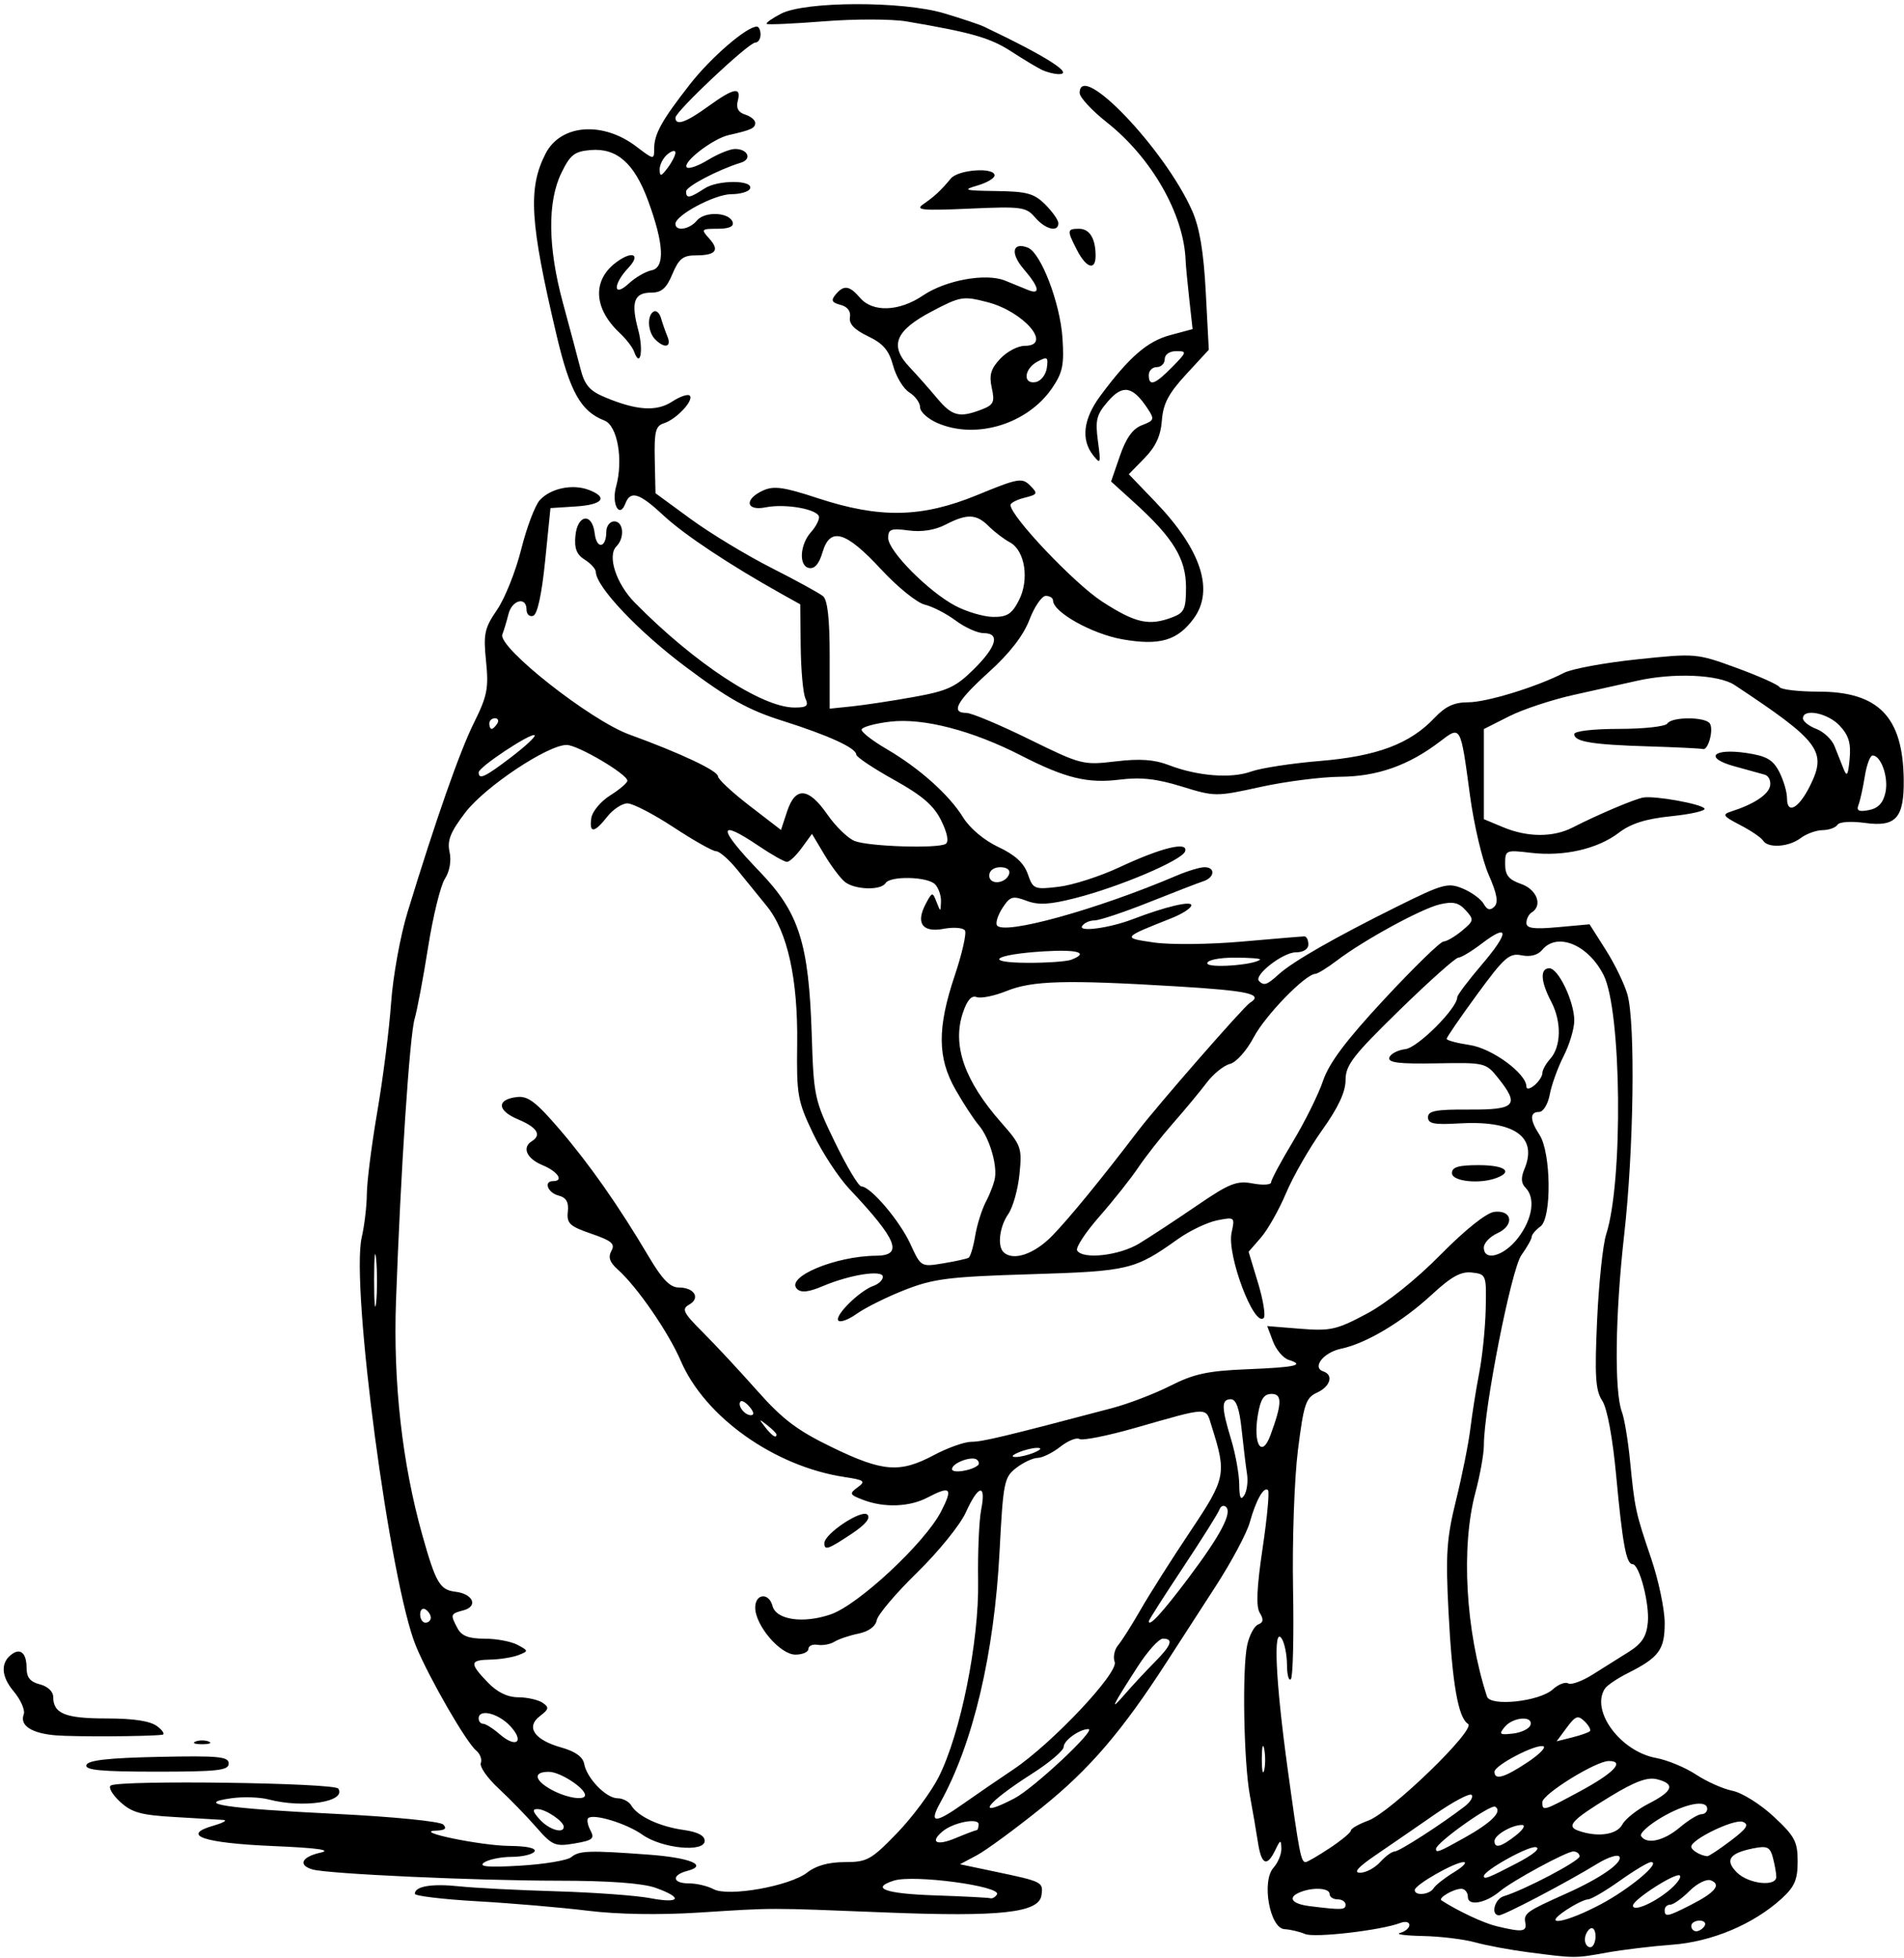 <?xml version="1.0" encoding="UTF-8" standalone="no"?>
<!-- Created with Inkscape (http://www.inkscape.org/) -->

<svg
   xmlns:dc="http://purl.org/dc/elements/1.1/"
   xmlns:cc="http://creativecommons.org/ns#"
   xmlns:rdf="http://www.w3.org/1999/02/22-rdf-syntax-ns#"
   xmlns:svg="http://www.w3.org/2000/svg"
   xmlns="http://www.w3.org/2000/svg"
   xmlns:sodipodi="http://sodipodi.sourceforge.net/DTD/sodipodi-0.dtd"
   xmlns:inkscape="http://www.inkscape.org/namespaces/inkscape"
   id="svg3376"
   version="1.1"
   inkscape:version="0.91 r13725"
   width="335.625"
   height="345"
   viewBox="0 0 335.625 345"
   sodipodi:docname="ComicCharacter17.svg">
  <defs
     id="defs3380" />
  <sodipodi:namedview
     pagecolor="#ffffff"
     bordercolor="#666666"
     borderopacity="1"
     objecttolerance="10"
     gridtolerance="10"
     guidetolerance="10"
     inkscape:pageopacity="0"
     inkscape:pageshadow="2"
     inkscape:window-width="1600"
     inkscape:window-height="837"
     id="namedview3378"
     showgrid="false"
     inkscape:zoom="1.942029"
     inkscape:cx="167.8125"
     inkscape:cy="172.5"
     inkscape:window-x="-8"
     inkscape:window-y="-8"
     inkscape:window-maximized="1"
     inkscape:current-layer="svg3376" />
  <path
     style="fill:#000000"
     d="m 269.373,344.009 c -3.181,-0.414 -7.399,-1.202 -9.375,-1.751 -1.976,-0.549 -6.123,-1.049 -9.217,-1.111 -3.094,-0.063 -4.887,-0.307 -3.984,-0.543 0.902,-0.236 1.641,-0.865 1.641,-1.398 0,-0.533 -0.715,-0.695 -1.59,-0.359 -3.392,1.302 -15.123,2.662 -16.8,1.948 -0.971,-0.414 -2.599,-0.797 -3.616,-0.852 -2.609,-0.141 -4.098,-8.453 -1.942,-10.836 0.796,-0.88 1.419,-2.41 1.384,-3.4 -0.057,-1.606 -0.173,-1.573 -1.081,0.308 -1.471,3.05 -2.445,2.602 -3.059,-1.406 -0.296,-1.934 -0.93,-5.625 -1.41,-8.203 -1.094,-5.884 -1.386,-22.411 -0.468,-26.559 0.38,-1.717 1.251,-3.336 1.935,-3.599 0.912,-0.35 0.985,-0.895 0.275,-2.035 -0.684,-1.097 -0.539,-4.447 0.49,-11.346 0.803,-5.384 1.236,-10.012 0.963,-10.285 -0.725,-0.725 -2.132,1.763 -3.221,5.694 -0.523,1.888 -3.229,6.95 -6.012,11.25 -2.784,4.3 -6.65,10.279 -8.591,13.286 -7.898,12.237 -13.623,18.919 -21.951,25.623 -4.719,3.798 -9.918,7.617 -11.553,8.487 l -2.973,1.581 6.094,1.282 c 8.513,1.79 8.604,1.837 8.269,4.187 -0.44,3.084 -7.224,3.831 -27.488,3.025 -21.042,-0.836 -19.386,-0.837 -32.812,0.017 -7.064,0.45 -14.389,0.33 -19.688,-0.323 -4.641,-0.571 -13.395,-1.32 -19.453,-1.664 C 78.082,334.683 73.125,334.089 73.125,333.707 c 0,-1.325 2.988,-1.828 7.809,-1.315 2.666,0.284 10.331,0.677 17.034,0.875 6.703,0.198 14.191,0.742 16.641,1.21 5.315,1.016 5.877,-0.078 0.938,-1.826 -2.3,-0.814 -8.215,-1.247 -17.109,-1.25 -14.64,-0.007 -40.683,-1.197 -43.359,-1.983 -2.603,-0.764 -1.912,-2.217 1.406,-2.957 2.096,-0.468 -0.529,-0.832 -8.41,-1.168 -12.24,-0.522 -16.295,-1.911 -10.468,-3.586 1.746,-0.502 2.542,-0.959 1.768,-1.014 -0.773,-0.056 -4.633,-0.285 -8.577,-0.51 -5.985,-0.341 -7.582,-0.789 -9.656,-2.711 -1.367,-1.267 -2.092,-2.546 -1.611,-2.843 1.612,-0.996 39.474,-0.478 40.109,0.549 1.441,2.332 -6.168,3.508 -12.303,1.901 -1.543,-0.404 -4.494,-0.497 -6.556,-0.205 -6.676,0.943 -1.013,1.798 18.176,2.742 10.33,0.508 18.606,1.324 19.172,1.89 0.703,0.703 0.32,1.019 -1.301,1.075 -4.18,0.145 7.917,2.653 12.993,2.693 3.071,0.025 4.755,0.399 4.398,0.977 -0.319,0.516 -2.137,0.944 -4.04,0.952 -1.903,0.007 -4.093,0.462 -4.867,1.01 -1.02,0.722 0.728,0.871 6.362,0.541 4.273,-0.25 8.34,-0.929 9.038,-1.508 1.391,-1.154 3.169,-1.211 13.662,-0.432 7.337,0.544 10.513,1.883 6.781,2.859 -2.853,0.746 -2.647,2.204 0.312,2.204 1.323,0 3.262,0.458 4.308,1.018 2.607,1.395 13.481,-0.543 16.538,-2.948 1.522,-1.198 3.777,-1.82 6.588,-1.82 3.942,0 4.655,-0.394 9.194,-5.08 2.706,-2.794 6.017,-7.244 7.357,-9.889 3.866,-7.63 7.142,-23.892 6.965,-34.579 -0.082,-4.975 0.16,-10.628 0.539,-12.561 0.917,-4.681 -0.495,-4.424 -2.711,0.493 -0.982,2.178 -4.838,6.939 -8.569,10.579 -3.731,3.64 -6.938,7.42 -7.127,8.4 -0.214,1.113 -1.427,2.003 -3.232,2.372 -1.589,0.325 -3.485,0.964 -4.213,1.42 -0.728,0.456 -2.063,0.708 -2.965,0.559 -0.902,-0.148 -1.641,0.178 -1.641,0.727 0,0.548 -1.033,0.996 -2.296,0.996 -2.681,0 -7.079,-5.151 -7.079,-8.292 0,-2.467 2.417,-2.696 3.047,-0.288 0.644,2.461 5.41,3.156 10.251,1.494 4.914,-1.687 16.67,-12.651 19.49,-18.178 2.104,-4.124 1.672,-4.547 -2.446,-2.399 -3.166,1.651 -7.614,1.81 -11.296,0.405 -2.433,-0.929 -2.51,-1.103 -0.986,-2.222 1.469,-1.079 1.209,-1.281 -2.344,-1.818 -12.309,-1.859 -24.575,-10.557 -28.829,-20.445 -2.178,-5.063 -7.697,-13.066 -11.114,-16.117 -1.429,-1.276 -1.74,-2.185 -1.122,-3.281 0.699,-1.24 0.053,-1.791 -3.539,-3.024 -3.814,-1.308 -4.361,-1.819 -4.142,-3.87 0.182,-1.706 -0.275,-2.501 -1.641,-2.858 C 96.54,210.17 95.772,208.125 97.5,208.125 c 1.954,0 0.825,-1.694 -1.875,-2.812 -2.797,-1.159 -3.665,-3.112 -1.875,-4.219 1.775,-1.097 0.93,-2.443 -2.409,-3.838 -3.739,-1.562 -3.848,-3.514 -0.221,-3.947 1.922,-0.23 3.364,0.858 7.457,5.625 5.331,6.208 10.471,13.538 15.811,22.55 2.368,3.996 3.735,5.391 5.285,5.391 2.719,0 3.848,1.872 1.814,3.011 -1.385,0.775 -1.073,1.404 2.446,4.924 2.219,2.219 6.526,6.846 9.571,10.282 4.449,5.02 7.04,6.974 13.193,9.953 8.938,4.326 11.922,4.553 17.923,1.363 2.424,-1.289 5.395,-2.344 6.6,-2.344 1.957,0 5.925,-0.95 24.806,-5.937 2.886,-0.762 7.519,-2.537 10.296,-3.945 4.119,-2.087 6.593,-2.622 13.423,-2.899 8.696,-0.353 10.357,-0.726 7.405,-1.663 -0.957,-0.304 -2.197,-1.766 -2.757,-3.249 l -1.018,-2.697 5.848,0.469 c 5.292,0.425 6.401,0.175 11.662,-2.629 3.517,-1.875 8.666,-5.985 13.032,-10.405 4.421,-4.475 8.103,-7.407 9.501,-7.567 3.189,-0.364 3.569,2.382 0.522,3.771 -1.309,0.597 -2.38,1.726 -2.38,2.511 0,2.532 3.584,1.519 6.046,-1.709 2.551,-3.344 3.091,-7.04 1.292,-8.839 -0.76,-0.76 -0.821,-1.759 -0.198,-3.234 2.429,-5.749 -1.786,-8.676 -11.639,-8.082 -4.269,0.257 -5.345,0.039 -5.345,-1.084 0,-1.133 1.412,-1.397 7.266,-1.36 8.2,0.053 8.938,-0.758 5.079,-5.58 -2.141,-2.676 -2.322,-2.719 -10.859,-2.564 -6.635,0.12 -8.59,-0.122 -8.292,-1.029 0.214,-0.652 1.487,-1.317 2.828,-1.476 2.193,-0.261 9.136,-7.208 9.136,-9.142 0,-0.373 1.948,-2.959 4.33,-5.747 4.868,-5.698 4.857,-7.424 -0.023,-3.702 -1.784,1.361 -3.64,2.474 -4.125,2.474 -0.484,0 -5.153,4.166 -10.375,9.258 -8.184,7.981 -9.494,9.679 -9.494,12.303 0,2.096 -1.282,4.842 -4.118,8.815 -2.265,3.174 -5.13,8.171 -6.367,11.104 -1.237,2.934 -3.23,6.462 -4.428,7.84 l -2.179,2.506 1.665,5.499 c 0.916,3.025 1.363,5.801 0.995,6.169 -1.693,1.693 -6.52,-11.122 -5.662,-15.03 0.606,-2.76 0.567,-2.793 -2.536,-2.178 -1.733,0.344 -4.839,1.824 -6.902,3.29 -7.66,5.445 -8.62,5.674 -26.041,6.208 -14.311,0.439 -17.063,0.781 -22.089,2.751 -3.157,1.237 -6.985,3.136 -8.505,4.218 -1.521,1.083 -2.99,1.604 -3.266,1.158 -0.582,-0.941 3.817,-5.239 6.229,-6.087 0.902,-0.317 1.641,-1.031 1.641,-1.586 0,-1.288 -5.773,-0.394 -10.578,1.638 -2.527,1.069 -3.836,1.21 -4.553,0.493 -2.086,-2.086 6.767,-5.794 13.959,-5.846 4.835,-0.035 3.725,-2.804 -4.708,-11.743 -1.945,-2.062 -4.844,-6.491 -6.443,-9.842 -2.709,-5.678 -2.898,-6.753 -2.781,-15.761 0.148,-11.396 -1.702,-19.771 -5.363,-24.275 -1.376,-1.692 -3.703,-4.556 -5.171,-6.364 -1.469,-1.808 -3.156,-3.288 -3.75,-3.289 -0.594,-9.4e-4 -3.966,-1.899 -7.495,-4.219 -3.528,-2.319 -7.189,-4.217 -8.135,-4.217 -0.946,0 -2.549,1.055 -3.563,2.344 -2.282,2.901 -3.202,2.982 -2.811,0.249 0.165,-1.152 1.654,-2.945 3.31,-3.984 1.656,-1.039 3.027,-2.205 3.047,-2.591 0.058,-1.125 -8.694,-6.293 -10.691,-6.312 -3.311,-0.032 -14.405,7.357 -17.882,11.911 -2.615,3.425 -3.214,4.925 -2.771,6.941 0.344,1.566 0.021,3.42 -0.827,4.741 -0.766,1.193 -2.093,6.6 -2.95,12.014 -0.857,5.414 -1.928,11.109 -2.381,12.656 -0.884,3.023 -2.46,26.881 -3.281,49.688 -0.517,14.354 1.086,28.631 4.632,41.25 2.373,8.443 3.098,9.689 5.831,10.011 3.146,0.371 4.082,2.582 1.392,3.285 -2.269,0.593 -2.312,0.727 -1.003,3.172 0.713,1.332 1.973,1.813 4.749,1.813 2.078,0 4.691,0.488 5.805,1.085 1.981,1.06 1.985,1.101 0.173,1.809 -1.02,0.398 -3.225,0.754 -4.901,0.79 -3.7,0.08 -3.771,0.614 -0.528,3.999 1.675,1.749 3.481,2.634 5.391,2.644 1.579,0.007 3.504,0.438 4.278,0.955 1.215,0.813 1.154,1.133 -0.448,2.355 -2.542,1.938 -0.999,4.201 3.781,5.542 2.451,0.688 3.795,1.651 4.019,2.88 0.463,2.55 3.877,6.066 5.89,6.066 0.916,0 2.002,0.571 2.415,1.269 1.13,1.913 4.991,3.722 9.187,4.304 2.477,0.344 3.75,0.997 3.75,1.926 0,2.099 -7.566,1.352 -10.988,-1.085 -2.798,-1.992 -8.681,-3.778 -9.557,-2.902 -0.265,0.265 -0.08,1.235 0.412,2.154 0.769,1.438 0.378,1.758 -2.807,2.296 -3.44,0.581 -3.92,0.376 -6.787,-2.901 -1.697,-1.939 -4.681,-5.008 -6.632,-6.818 -1.951,-1.811 -3.347,-3.813 -3.103,-4.45 0.244,-0.637 -0.129,-1.634 -0.83,-2.216 -1.747,-1.45 -8.175,-12.582 -10.567,-18.301 -4.588,-10.966 -11.582,-63.537 -9.596,-72.131 0.483,-2.092 0.889,-5.542 0.902,-7.667 0.013,-2.125 0.846,-8.664 1.852,-14.531 1.006,-5.868 2.096,-14.465 2.422,-19.106 0.326,-4.641 1.625,-11.812 2.886,-15.938 5.051,-16.516 9.218,-28.39 11.746,-33.47 2.316,-4.654 2.588,-6.048 2.107,-10.781 -0.492,-4.846 -0.281,-5.833 1.948,-9.087 1.375,-2.008 3.286,-6.793 4.245,-10.634 0.96,-3.841 2.433,-7.743 3.274,-8.673 1.89,-2.088 5.771,-2.904 8.635,-1.815 3.495,1.329 2.483,2.618 -2.296,2.924 l -4.453,0.286 -0.938,9.3 c -0.594,5.891 -1.367,9.442 -2.109,9.687 -0.645,0.213 -1.172,-0.28 -1.172,-1.097 0,-2.346 -2.548,-1.727 -3.176,0.772 -0.312,1.241 -0.799,2.863 -1.084,3.604 -0.859,2.239 15.498,15.129 22.37,17.629 9.058,3.295 15.639,6.4 15.639,7.38 0,0.492 2.499,2.818 5.553,5.168 l 5.553,4.273 1.083,-3.28 c 1.457,-4.413 3.775,-4.228 7.098,0.567 1.466,2.116 3.642,4.218 4.834,4.672 2.557,0.972 14.633,1.351 16.007,0.502 0.602,-0.372 0.32,-1.875 -0.771,-4.101 -1.307,-2.669 -3.315,-4.401 -8.351,-7.203 -3.647,-2.029 -6.63,-4.023 -6.63,-4.429 0,-1.161 -4.876,-3.394 -13.046,-5.975 -5.968,-1.885 -9.446,-3.821 -16.954,-9.435 -8.404,-6.284 -15.849,-14.14 -15.914,-16.793 -0.013,-0.52 -0.892,-1.489 -1.954,-2.152 -1.427,-0.891 -1.855,-1.99 -1.641,-4.21 0.368,-3.808 2.975,-4.122 3.401,-0.41 0.328,2.857 2.046,2.6 2.046,-0.306 0,-1.001 0.633,-1.82 1.406,-1.82 1.635,0 1.881,2.9 0.374,4.407 -1.65,1.65 -0.041,6.578 3.234,9.905 10.501,10.669 22.372,18.471 28.133,18.491 2.209,0.007 2.549,-0.279 1.94,-1.631 -0.406,-0.902 -0.775,-4.996 -0.821,-9.098 l -0.082,-7.457 -3.264,-1.821 c -9.065,-5.056 -17.22,-10.467 -20.779,-13.786 -4.33,-4.038 -5.874,-4.523 -6.79,-2.134 -1.035,2.698 -2.472,0.045 -1.628,-3.007 1.307,-4.724 0.239,-10.755 -2.062,-11.644 C 102.389,72.496 100.468,69.069 98.106,59.062 93.397,39.114 93.038,33.204 96.162,27.085 c 2.656,-5.2 10.085,-5.779 16.025,-1.248 3.057,2.332 3.125,2.34 3.125,0.399 0,-2.625 1.319,-5.005 6.32,-11.401 3.696,-4.728 9.987,-10.148 11.778,-10.148 0.359,0 0.653,0.633 0.653,1.406 0,0.773 -0.414,1.406 -0.92,1.406 -1.172,0 -14.08,12.137 -14.08,13.239 0,1.495 1.839,0.862 5.774,-1.989 4.524,-3.277 5.882,-3.53 5.213,-0.97 -0.328,1.255 0.086,2.022 1.297,2.407 0.978,0.31 1.779,0.971 1.779,1.468 0,0.934 -0.701,1.256 -4.688,2.153 -2.784,0.626 -8.226,4.827 -7.371,5.69 0.329,0.332 2.016,-0.262 3.75,-1.319 1.734,-1.057 3.866,-1.924 4.738,-1.926 2.28,-0.005 3.063,1.789 1.052,2.41 -4.049,1.252 -9.669,4.201 -9.669,5.074 0,1.298 0.625,1.198 3.248,-0.521 2.393,-1.568 8.793,-1.516 8.002,0.064 -0.258,0.516 -1.734,0.938 -3.281,0.938 -2.891,4.31e-4 -9.844,3.696 -9.844,5.232 0,1.38 2.473,0.993 3.789,-0.593 1.381,-1.664 5.719,-1.47 6.295,0.282 0.255,0.775 -0.642,1.172 -2.651,1.172 -2.883,0 -2.958,0.086 -1.482,1.717 C 126.903,44.118 126.189,45 122.608,45 c -2.204,0 -2.958,0.607 -4.075,3.281 -1.052,2.518 -1.92,3.281 -3.732,3.281 -3.036,0 -3.621,1.665 -2.303,6.559 0.977,3.63 0.355,6.884 -0.731,3.818 -0.261,-0.738 -1.405,-2.214 -2.542,-3.281 -4.577,-4.296 -4.845,-9.212 -0.674,-12.38 2.858,-2.171 4.498,-1.517 2.236,0.892 -2.793,2.973 -2.732,5.359 0.071,2.775 1.16,-1.07 2.953,-2.109 3.984,-2.309 2.41,-0.468 2.205,-4.65 -0.601,-12.276 -2.428,-6.6 -5.505,-9.31 -10.129,-8.921 -2.844,0.239 -3.596,0.827 -5.154,4.03 -2.487,5.114 -2.387,13.142 0.287,22.969 1.193,4.383 2.58,9.583 3.083,11.557 0.731,2.867 1.598,3.874 4.317,5.01 5.595,2.338 9.094,2.56 11.852,0.752 1.373,-0.9 2.762,-1.37 3.087,-1.046 0.798,0.798 -2.344,4.168 -4.532,4.863 -1.496,0.475 -1.742,1.444 -1.633,6.449 l 0.128,5.89 6.21,4.543 c 3.416,2.499 9.796,6.363 14.179,8.587 4.383,2.224 8.496,4.477 9.141,5.007 0.796,0.654 1.172,3.988 1.172,10.395 l 0,9.432 3.984,-0.415 c 2.191,-0.228 7.078,-0.971 10.859,-1.651 5.928,-1.065 7.38,-1.736 10.547,-4.872 4.06,-4.019 4.701,-6.376 1.735,-6.376 -1.066,0 -3.28,-0.999 -4.922,-2.221 -1.641,-1.221 -4.095,-2.483 -5.452,-2.803 -1.357,-0.32 -4.817,-3.119 -7.687,-6.22 -6.232,-6.731 -8.986,-7.535 -10.321,-3.013 -0.613,2.075 -1.401,2.985 -2.405,2.774 -1.828,-0.383 -1.589,-4.153 0.403,-6.354 0.762,-0.841 1.385,-2.005 1.385,-2.586 0,-1.372 -5.846,-2.456 -9.408,-1.743 -3.501,0.7 -3.831,-1.43 -0.46,-2.966 1.896,-0.864 3.65,-0.619 9.609,1.342 10.985,3.615 18.394,3.468 28.174,-0.557 7.171,-2.951 7.875,-3.078 9.287,-1.666 1.411,1.411 1.338,1.575 -0.963,2.152 -1.37,0.344 -2.49,0.919 -2.49,1.278 0,1.988 11.28,13.872 16.163,17.028 5.879,3.8 8.25,4.329 12.37,2.763 2.109,-0.802 2.405,-1.455 2.405,-5.302 0,-4.997 -2.255,-8.696 -9.072,-14.877 l -4.135,-3.75 1.558,-4.518 c 1.09,-3.162 2.259,-4.785 3.895,-5.407 2.16,-0.821 2.234,-1.043 0.982,-2.93 -2.633,-3.965 -4.36,-4.285 -6.961,-1.292 -2.051,2.36 -2.293,3.308 -1.793,7.031 0.535,3.981 0.471,4.167 -0.854,2.483 -2.172,-2.761 -1.725,-6.409 1.281,-10.461 5.053,-6.812 8.263,-9.604 12.284,-10.687 l 3.974,-1.07 -0.589,-5.325 c -0.324,-2.929 -0.611,-5.958 -0.637,-6.731 -0.28,-8.138 -5.967,-18.118 -13.896,-24.385 -2.633,-2.081 -4.786,-4.406 -4.786,-5.168 0,-5.823 15.036,9.912 19.832,20.755 1.316,2.974 2.025,7.212 2.401,14.354 l 0.535,10.134 -3.995,4.334 c -3.104,3.368 -4.058,5.181 -4.278,8.131 -0.201,2.698 -1.086,4.617 -3.057,6.634 l -2.774,2.837 4.669,4.859 c 8.081,8.411 10.439,15.574 6.771,20.571 -2.861,3.897 -6.017,4.814 -12.581,3.658 -5.325,-0.938 -12.209,-4.786 -12.209,-6.825 0,-0.454 -0.575,-0.826 -1.279,-0.826 -0.703,0 -2.002,1.893 -2.885,4.206 -1.065,2.789 -3.477,5.899 -7.159,9.23 -5.673,5.134 -6.8,7.189 -3.943,7.189 0.885,0 5.842,2.079 11.016,4.62 9.192,4.514 9.54,4.604 15.275,3.921 4.281,-0.51 6.817,-0.333 9.375,0.652 5.058,1.949 10.999,2.413 14.516,1.136 1.679,-0.61 7.148,-1.45 12.152,-1.865 10.071,-0.836 15.861,-3.018 20.194,-7.609 1.901,-2.014 3.445,-2.729 5.893,-2.729 3.285,0 12.114,-2.71 16.91,-5.19 1.368,-0.707 7.17,-1.776 12.893,-2.376 10.31,-1.079 10.471,-1.066 17.503,1.499 3.903,1.424 7.32,2.949 7.593,3.39 0.272,0.441 3.361,0.801 6.864,0.801 10.601,0 14.907,4.447 15.03,15.524 0.075,6.737 -1.372,8.359 -6.798,7.615 -2.476,-0.339 -4.559,-0.202 -4.883,0.322 -0.311,0.503 -1.489,0.927 -2.619,0.944 -1.13,0.016 -2.873,0.649 -3.874,1.406 -2.092,1.582 -5.764,1.821 -6.623,0.43 -0.322,-0.52 -2.14,-1.752 -4.04,-2.736 -3.025,-1.567 -3.222,-1.864 -1.58,-2.386 3.976,-1.265 6.562,-2.966 6.86,-4.513 0.171,-0.886 -0.248,-1.773 -0.931,-1.97 -0.683,-0.197 -3.086,-0.861 -5.341,-1.476 -5.452,-1.485 -3.845,-3.24 2.145,-2.342 3.511,0.527 4.634,1.174 5.738,3.309 0.755,1.46 1.373,3.554 1.373,4.654 0,2.949 2.074,1.817 4.078,-2.226 2.996,-6.044 1.679,-7.796 -13.324,-17.723 -2.805,-1.856 -10.804,-2.197 -17.224,-0.735 -2.199,0.501 -7.162,1.606 -11.029,2.455 -3.867,0.85 -9.035,2.556 -11.484,3.793 l -4.453,2.248 0,7.94 0,7.94 3.396,1.419 c 4.28,1.788 8.814,1.81 12.231,0.059 4.435,-2.273 11.008,-5.059 12.498,-5.296 2.103,-0.335 10.271,1.144 10.77,1.95 0.239,0.386 -2.391,0.992 -5.845,1.345 -4.501,0.461 -7.121,1.286 -9.254,2.913 -3.764,2.871 -9.705,4.224 -15.52,3.535 -4.421,-0.524 -4.526,-0.478 -4.526,1.987 0,1.961 0.627,2.742 2.812,3.504 2.792,0.973 3.848,3.797 1.875,5.016 -0.516,0.319 -0.938,1.147 -0.938,1.841 0,0.973 1.276,1.146 5.566,0.757 l 5.566,-0.505 2.883,4.546 c 1.586,2.5 3.297,6.037 3.803,7.859 1.414,5.088 1.104,27.366 -0.589,42.354 -1.583,14.016 -1.756,27.585 -0.398,31.159 0.435,1.144 1.081,5.013 1.434,8.597 0.844,8.544 0.958,9.073 3.736,17.265 1.305,3.849 2.373,8.952 2.373,11.339 0,4.735 -0.982,6.061 -6.562,8.868 -1.805,0.908 -3.591,2.119 -3.97,2.691 -2.573,3.89 2.722,11.074 9.01,12.224 1.998,0.366 5.169,1.681 7.047,2.923 1.877,1.242 4.775,2.531 6.439,2.864 1.664,0.333 4.927,2.375 7.25,4.539 3.724,3.468 4.224,4.405 4.224,7.906 0,3.213 -0.535,4.46 -2.8,6.529 -4.964,4.534 -12.331,7.636 -19.354,8.149 -3.542,0.259 -8.732,0.885 -11.534,1.392 -5.59,1.01 -5.516,1.011 -13.814,-0.07 z M 281.25,341.195 c 0,-1.062 -0.422,-1.67 -0.938,-1.351 -0.516,0.319 -0.938,1.187 -0.938,1.93 0,0.743 0.422,1.351 0.938,1.351 0.516,0 0.938,-0.869 0.938,-1.93 z m -12.381,-2.398 c -0.299,-1.643 0.184,-1.987 7.225,-5.135 6.021,-2.692 10.003,-5.457 9.36,-6.499 -0.278,-0.45 -2.023,0.109 -3.878,1.244 -5.389,3.296 -16.434,9.094 -17.323,9.094 -1.526,0 -0.821,-2.869 0.826,-3.366 3.624,-1.092 13.359,-6.206 13.359,-7.018 0,-0.477 -0.493,-0.867 -1.096,-0.867 -1.22,0 -10.77,5.178 -12.966,7.03 -2.483,2.094 -5.625,2.654 -5.625,1.002 0,-0.808 -0.527,-1.463 -1.172,-1.455 -1.378,0.017 -4.13,1.629 -3.488,2.044 2.956,1.91 7.443,4.009 9.752,4.561 4.533,1.085 5.322,0.985 5.028,-0.636 z m 31.6,0.579 c 0.319,-0.516 -0.078,-0.938 -0.882,-0.938 -0.804,0 -1.462,0.422 -1.462,0.938 0,0.516 0.397,0.938 0.882,0.938 0.485,0 1.143,-0.422 1.462,-0.938 z m -18.26,-3.837 c 5.144,-2.742 10.696,-7.413 8.811,-7.413 -0.478,0 -2.946,1.477 -5.485,3.281 -2.538,1.805 -5.068,3.284 -5.622,3.287 -0.554,0.004 -2.272,0.844 -3.819,1.869 -4.626,3.063 -0.147,2.313 6.115,-1.025 z m 15.89,0.101 c 4.254,-2.17 5.381,-3.566 3.47,-4.299 -0.755,-0.29 -2.434,0.548 -3.767,1.882 -1.322,1.322 -2.845,2.404 -3.385,2.404 -0.539,0 -0.98,0.422 -0.98,0.938 0,1.299 0.495,1.201 4.661,-0.924 z M 237.188,335.625 c 0,-0.516 -0.633,-0.938 -1.406,-0.938 -0.773,0 -1.406,-0.422 -1.406,-0.938 0,-1.043 -2.794,-1.246 -5.08,-0.368 -2.424,0.93 -1.694,2.098 1.564,2.503 5.685,0.706 6.328,0.679 6.328,-0.259 z m 56.786,-2.325 c 1.51,-1.207 2.473,-2.47 2.139,-2.807 -0.631,-0.637 -8.202,4.198 -8.264,5.279 -0.065,1.127 3.343,-0.249 6.125,-2.472 z m -118.239,0.527 c 0.899,-1.454 -14.681,-3.548 -18.167,-2.441 -4.212,1.337 -1.518,2.311 7.199,2.603 5.027,0.169 9.432,0.395 9.788,0.503 0.356,0.108 0.887,-0.191 1.18,-0.665 z m 76.969,-1.09 c 0.344,-0.557 1.951,-1.821 3.571,-2.809 1.62,-0.988 2.395,-1.797 1.724,-1.799 -1.586,-0.005 -8.607,4.003 -8.616,4.918 -0.011,1.079 2.614,0.834 3.321,-0.31 z m 60.409,-2.033 c -0.007,-0.645 -0.278,-2.162 -0.602,-3.372 -0.505,-1.885 -1.002,-2.117 -3.474,-1.623 -4.189,0.838 -5.027,2.065 -2.885,4.225 2.036,2.052 6.98,2.599 6.96,0.77 z m -45.823,-2.34 c 2.995,-1.554 4.356,-2.691 3.433,-2.869 -1.311,-0.252 -9.159,4.117 -9.159,5.099 0,0.643 0.759,0.347 5.726,-2.23 z M 243.281,328.125 c 0.933,-1.031 2.087,-1.875 2.565,-1.875 0.809,0 8.276,-4.808 12.367,-7.962 0.994,-0.766 1.528,-1.672 1.187,-2.013 -0.341,-0.341 -3.263,1.213 -6.494,3.453 -3.231,2.24 -7.921,5.467 -10.422,7.172 -3.136,2.138 -3.981,3.1 -2.723,3.1 1.003,0 2.587,-0.844 3.521,-1.875 z m -8.886,-2.468 c 2.051,-1.358 3.73,-2.749 3.73,-3.093 0,-0.344 1.371,-1.129 3.047,-1.745 3.976,-1.462 19.112,-16.121 17.607,-17.051 -1.748,-1.08 -2.792,-7.077 -3.446,-19.782 -0.522,-10.146 -0.335,-12.9 1.341,-19.688 1.072,-4.34 2.203,-10.001 2.514,-12.579 0.311,-2.578 1.016,-7.008 1.566,-9.844 0.55,-2.836 1.063,-7.898 1.139,-11.25 0.136,-5.976 0.089,-6.099 -2.416,-6.388 -1.945,-0.224 -3.622,0.692 -7.031,3.843 -5.228,4.832 -11.628,8.655 -16.025,9.572 -3.123,0.652 -5.221,3.32 -3.152,4.01 1.849,0.616 1.239,2.663 -1.112,3.735 -1.976,0.9 -2.343,2.005 -3.365,10.121 -0.631,5.011 -1.018,15.994 -0.862,24.407 0.157,8.413 -0.017,15.599 -0.385,15.967 -0.369,0.369 -0.677,-0.771 -0.684,-2.533 -0.008,-1.762 -0.423,-3.836 -0.923,-4.609 -1.538,-2.381 -1.103,7.349 1.02,22.793 2.069,15.053 2.363,16.582 3.19,16.582 0.285,0 2.197,-1.111 4.248,-2.468 z m 70.663,-1.285 c 2.863,-2.167 3.328,-2.888 2.152,-3.339 -1.499,-0.575 -9.085,3.077 -9.085,4.374 0,0.614 1.572,1.554 2.812,1.68 0.258,0.026 2.112,-1.196 4.121,-2.716 z m -46.985,-0.495 c 4.856,-2.714 6.827,-4.691 5.496,-5.514 -0.808,-0.499 -10.445,6.366 -10.445,7.44 0,0.748 0.539,0.538 4.948,-1.927 z M 172.146,322.5 c 0.195,0 0.354,-0.468 0.354,-1.039 0,-1.192 -4.447,-0.327 -6.323,1.229 -2.335,1.938 -1.106,2.618 2.219,1.229 1.868,-0.78 3.555,-1.419 3.75,-1.419 z m 95.042,0.938 c 1.289,-1.008 1.789,-1.843 1.11,-1.854 -1.775,-0.03 -4.86,1.763 -4.86,2.825 0,1.361 1.149,1.064 3.75,-0.97 z m 28.892,-1.406 c 1.532,-1.289 3.252,-2.344 3.822,-2.344 0.57,0 1.037,-0.422 1.037,-0.938 0,-1.691 -3.807,-0.983 -8.036,1.495 -2.283,1.338 -3.916,2.815 -3.627,3.281 0.955,1.546 3.981,0.881 6.805,-1.495 z m -10.11,-0.528 c 0.533,-0.995 2.642,-2.663 4.687,-3.706 4.271,-2.179 4.696,-3.453 1.426,-4.274 -1.676,-0.421 -3.883,0.392 -8.203,3.021 -6.829,4.155 -7.867,5.269 -5.642,6.053 3.39,1.194 6.763,0.717 7.732,-1.093 z M 99.375,321.9 c 0,-0.95 -3.149,-3.088 -4.598,-3.12 -0.999,-0.023 -0.907,0.423 0.38,1.845 1.609,1.778 4.219,2.567 4.219,1.275 z m 70.514,-4.114 c 2.21,-1.561 6.127,-4.246 8.705,-5.966 6.811,-4.545 18.626,-17.071 17.896,-18.973 -0.321,-0.837 -0.05,-2.159 0.604,-2.937 0.653,-0.778 2.454,-3.623 4.001,-6.322 1.547,-2.699 5.46,-8.864 8.695,-13.701 6.299,-9.416 6.451,-10.154 3.812,-18.493 -1.126,-3.557 -0.151,-3.577 -13.703,0.276 -4.783,1.36 -9.111,2.216 -9.618,1.902 -0.507,-0.314 -2.03,0.301 -3.384,1.366 -1.354,1.065 -3.143,1.945 -3.975,1.957 -0.833,0.011 -2.534,0.805 -3.781,1.764 -2.137,1.643 -2.306,2.49 -2.946,14.745 -0.943,18.051 -4.641,33.742 -10.413,44.174 -2.099,3.794 -1.043,3.848 4.108,0.208 z m 8.921,-0.889 c 3.411,-1.778 14.561,-12.21 13.05,-12.21 -1.568,0 -4.359,2.001 -4.359,3.125 0,0.651 -2.511,2.783 -5.58,4.739 -8.209,5.229 -10.234,8.059 -3.111,4.346 z m 99.802,-1.306 c 5.894,-3.189 7.862,-5.279 4.972,-5.279 -2.27,0 -11.709,5.845 -11.709,7.25 0,1.637 0.149,1.593 6.737,-1.972 z M 103.125,316.322 c 0,-1.245 -4.364,-4.074 -6.328,-4.103 -2.878,-0.043 -2.653,1.489 0.469,3.183 2.616,1.419 5.859,1.929 5.859,0.921 z m 119.726,-8.108 c -0.224,-1.166 -0.416,-0.433 -0.427,1.63 -0.01,2.062 0.173,3.017 0.408,2.12 0.235,-0.896 0.243,-2.584 0.019,-3.75 z m 46.342,2.37 c 2.112,-1.398 3.4,-2.688 2.862,-2.867 -1.336,-0.445 -8.618,3.349 -8.618,4.49 0,1.532 1.722,1.046 5.755,-1.623 z M 89.907,304.12 C 87.79,301.866 84.375,301.059 84.375,302.812 c 0,0.516 0.357,0.938 0.794,0.938 0.437,0 1.757,0.835 2.934,1.856 2.924,2.536 4.423,1.302 1.805,-1.486 z m 190.348,0.938 c 0.228,-0.228 -0.193,-1.008 -0.936,-1.733 -1.164,-1.136 -1.597,-0.985 -3.14,1.099 l -1.789,2.417 2.725,-0.684 c 1.499,-0.376 2.911,-0.871 3.14,-1.099 z m -10.483,-1.073 c 0.559,-1.702 -3.06,-1.451 -4.525,0.314 -1.083,1.305 -0.906,1.448 1.454,1.172 1.478,-0.173 2.86,-0.841 3.072,-1.486 z m -66.311,-11.016 c 3.054,-3.077 3.466,-4.219 1.523,-4.219 -0.696,0 -2.694,2.215 -4.439,4.922 -4.59,7.12 -5.043,8.084 -2.307,4.922 1.338,-1.547 3.688,-4.078 5.223,-5.625 z m 70.24,4.732 c 0.994,-0.899 2.22,-1.379 2.726,-1.066 0.506,0.313 2.441,-0.384 4.3,-1.549 1.859,-1.164 4.741,-2.974 6.405,-4.022 2.293,-1.444 3.1,-2.689 3.336,-5.146 0.321,-3.348 -1.498,-10.293 -2.695,-10.293 -1.101,0 -1.762,-3.554 -2.866,-15.419 -0.642,-6.901 -1.595,-12.044 -2.482,-13.398 -1.184,-1.806 -1.344,-4.321 -0.901,-14.112 0.297,-6.553 1.018,-13.391 1.602,-15.196 3.019,-9.323 2.715,-39.445 -0.46,-45.695 -2.727,-5.366 -8.188,-7.596 -10.824,-4.419 -0.765,0.922 -2.084,1.268 -3.63,0.953 -2.154,-0.439 -3.039,0.339 -7.819,6.87 -2.965,4.051 -5.391,7.582 -5.391,7.847 0,0.265 1.835,0.757 4.078,1.093 3.943,0.591 9.985,5.025 9.985,7.327 0,0.529 0.615,0.43 1.406,-0.226 0.773,-0.642 1.406,-1.61 1.406,-2.15 0,-0.541 0.619,-1.668 1.377,-2.504 1.949,-2.154 2.035,-6.553 0.195,-10.064 -1.887,-3.602 -2.019,-5.906 -0.339,-5.906 1.592,0 4.392,5.872 4.392,9.209 0,1.42 -0.84,4.23 -1.867,6.244 -1.027,2.014 -2.128,5.056 -2.448,6.761 -0.327,1.741 -1.152,3.099 -1.883,3.099 -1.676,0 -1.653,1.405 0.067,4.029 2.049,3.127 2.176,14.679 0.178,16.14 -0.85,0.622 -1.546,1.441 -1.546,1.82 0,0.379 -0.824,1.847 -1.831,3.261 -1.772,2.488 -6.606,27.009 -6.606,33.507 0,1.497 -0.671,5.237 -1.492,8.31 -2.57,9.623 -1.733,24.363 2.041,35.94 0.592,1.815 9.233,0.887 11.589,-1.245 z M 75.938,285.055 c 0,-0.485 -0.422,-1.143 -0.938,-1.462 -0.516,-0.319 -0.938,0.078 -0.938,0.882 0,0.804 0.422,1.462 0.938,1.462 0.516,0 0.938,-0.397 0.938,-0.882 z m 133.497,-6.917 c 5.685,-7.554 7.805,-11.549 6.683,-12.595 -0.412,-0.385 -0.938,-0.172 -1.168,0.472 -0.23,0.644 -3.125,5.248 -6.434,10.232 -3.309,4.984 -6.016,9.228 -6.016,9.431 0,1.098 2.386,-1.496 6.934,-7.54 z m 10.383,-18.406 c -0.205,-1.313 -0.629,-4.814 -0.943,-7.779 -0.4,-3.779 -0.971,-5.391 -1.91,-5.391 -1.695,0 -1.684,1.376 0.057,7.117 0.768,2.531 1.407,6.079 1.421,7.883 0.018,2.364 0.265,2.9 0.886,1.919 0.474,-0.749 0.694,-2.437 0.489,-3.75 z m -47.395,-1.567 c 0.215,-0.194 0.141,-0.602 -0.164,-0.907 -0.808,-0.808 -4.446,0.516 -4.446,1.618 0,0.823 3.508,0.282 4.609,-0.712 z m 9.922,-2.227 c 1.182,-0.508 1.355,-0.806 0.469,-0.806 -0.773,0 -2.25,0.363 -3.281,0.806 -1.182,0.508 -1.355,0.806 -0.469,0.806 0.773,0 2.25,-0.363 3.281,-0.806 z m 41.605,-3.047 c 2.041,-5.539 2.091,-7.266 0.214,-7.266 -1.379,0 -1.96,0.886 -2.438,3.716 -0.875,5.181 0.698,7.693 2.224,3.55 z M 136.875,252.771 c 0,-0.195 -0.738,-0.933 -1.641,-1.641 -1.487,-1.166 -1.52,-1.133 -0.354,0.354 1.225,1.562 1.995,2.058 1.995,1.287 z m -4.706,-4.825 c -0.652,-0.786 -1.379,-1.236 -1.615,-1 -0.65,0.65 0.671,2.429 1.804,2.429 0.622,0 0.551,-0.538 -0.189,-1.429 z M 66.313,221.978 c -0.198,-2.205 -0.363,-0.634 -0.366,3.491 -0.003,4.125 0.159,5.929 0.36,4.009 0.201,-1.92 0.204,-5.295 0.006,-7.5 z m 104.424,-0.347 c 0.319,-0.187 0.842,-1.931 1.163,-3.876 0.321,-1.945 1.193,-4.692 1.938,-6.105 0.745,-1.413 1.449,-3.311 1.564,-4.219 0.323,-2.54 -1.097,-7.07 -2.868,-9.15 -0.878,-1.031 -2.721,-3.849 -4.096,-6.261 -3.207,-5.627 -3.244,-10.88 -0.141,-20.123 1.297,-3.865 2.108,-7.433 1.802,-7.928 -0.306,-0.496 -1.996,-0.631 -3.755,-0.301 -3.768,0.707 -4.979,-1.002 -3.143,-4.433 1.116,-2.085 1.183,-2.096 1.881,-0.308 0.709,1.816 0.726,1.814 0.79,-0.068 0.036,-1.057 -0.44,-2.428 -1.059,-3.047 -1.36,-1.36 -7.907,-1.501 -8.719,-0.188 -0.815,1.319 -5.452,1.168 -7.177,-0.234 -0.793,-0.645 -2.42,-2.811 -3.615,-4.813 l -2.173,-3.641 -1.799,2.47 c -0.989,1.358 -2.164,2.47 -2.611,2.47 -0.447,0 -2.688,-1.266 -4.98,-2.812 -7.358,-4.966 -7.284,-3.209 0.191,4.55 6.926,7.188 8.642,12.574 9.156,28.731 0.347,10.886 0.48,11.5 4.114,18.984 2.066,4.254 4.152,7.734 4.636,7.734 1.614,0 6.758,6.041 8.641,10.148 1.854,4.042 1.871,4.052 5.769,3.407 2.15,-0.356 4.171,-0.8 4.49,-0.987 z m 14.765,-3.897 c 3.062,-3.161 8.567,-9.889 15.124,-18.483 3.434,-4.501 18.61,-21.867 19.696,-22.538 2.487,-1.537 -0.163,-2.133 -12.899,-2.902 -19.574,-1.181 -25.418,-1.023 -29.972,0.809 -2.176,0.875 -4.56,1.36 -5.297,1.077 -0.912,-0.35 -1.693,0.555 -2.445,2.834 -1.88,5.696 0.314,11.933 6.781,19.28 3.541,4.023 3.69,4.446 3.214,9.116 -0.275,2.694 -1.164,5.846 -1.976,7.005 -1.52,2.17 -1.955,5.587 -0.852,6.691 1.661,1.661 5.445,0.393 8.626,-2.891 z m 15.301,1.391 c 1.902,-1.152 6.454,-4.142 10.116,-6.644 5.815,-3.974 7.069,-4.473 9.901,-3.942 1.784,0.335 3.243,0.246 3.243,-0.196 0,-0.443 1.728,-3.67 3.841,-7.173 2.112,-3.502 4.504,-8.327 5.315,-10.722 1.069,-3.155 4.057,-7.13 10.849,-14.432 5.156,-5.543 9.83,-10.092 10.388,-10.109 0.558,-0.017 2.02,-0.87 3.251,-1.894 2.112,-1.759 2.149,-1.961 0.657,-3.61 -1.234,-1.364 -2.238,-1.591 -4.581,-1.039 -3.271,0.772 -13.419,6.317 -18.172,9.93 -1.641,1.248 -3.329,2.287 -3.75,2.309 -1.802,0.094 -8.833,7.33 -10.864,11.182 -1.24,2.35 -3.078,4.409 -4.185,4.688 -1.086,0.273 -2.932,1.762 -4.101,3.309 -1.17,1.547 -3.84,4.762 -5.933,7.145 -2.094,2.383 -4.861,5.906 -6.151,7.829 -1.289,1.923 -4.361,5.793 -6.826,8.6 -2.465,2.807 -4.233,5.507 -3.929,6 1.003,1.623 7.411,0.902 10.932,-1.23 z m 24.607,-47.444 c 2.48,-2.25 9.957,-6.525 20.932,-11.968 8.016,-3.975 8.901,-4.217 11.507,-3.137 1.552,0.643 3.208,1.852 3.679,2.687 0.617,1.093 1.145,1.233 1.886,0.5 0.746,-0.737 0.47,-2.285 -1.002,-5.625 -1.117,-2.534 -2.596,-8.807 -3.287,-13.938 -1.684,-12.509 -1.598,-12.355 -5.313,-9.521 -5.512,4.205 -11.028,6.151 -17.56,6.197 -3.352,0.024 -9.677,0.831 -14.057,1.794 -7.833,1.723 -8.06,1.722 -13.897,-0.081 -4.417,-1.364 -7.214,-1.673 -10.944,-1.207 -5.644,0.705 -9.57,-0.255 -17.353,-4.244 -8.626,-4.421 -17.256,-6.658 -23.059,-5.976 -2.786,0.327 -5.066,0.97 -5.066,1.427 0,0.457 1.973,1.981 4.384,3.387 5.778,3.367 11.041,8.067 13.512,12.065 1.189,1.924 3.707,4.037 6.216,5.217 2.945,1.384 4.508,2.819 5.184,4.759 0.931,2.671 1.138,2.756 5.449,2.246 2.465,-0.292 7.266,-1.833 10.669,-3.424 7.468,-3.492 12.219,-4.644 11.61,-2.815 -0.519,1.557 -11.497,6.229 -19.331,8.227 -4.569,1.165 -6.517,1.273 -8.628,0.476 -2.432,-0.918 -2.888,-0.784 -4.216,1.243 -0.819,1.25 -1.265,2.634 -0.992,3.076 1.116,1.806 17.6,-2.748 31.66,-8.745 1.917,-0.818 4.132,-1.487 4.922,-1.487 1.966,0 1.817,1.809 -0.204,2.473 -0.902,0.297 -5.236,1.971 -9.63,3.721 -4.394,1.75 -8.694,3.181 -9.554,3.181 -0.86,0 -1.842,0.449 -2.181,0.997 -0.681,1.102 4.851,0.347 8.943,-1.22 5.731,-2.194 10.312,-3.283 10.312,-2.45 0,0.491 -1.582,1.52 -3.516,2.286 -8.712,3.452 -8.717,3.46 -3.047,4.283 2.836,0.412 9.797,0.338 15.469,-0.164 5.672,-0.502 10.629,-0.915 11.016,-0.917 0.387,-0.002 0.703,0.63 0.703,1.403 0,0.852 -0.87,1.406 -2.207,1.406 -2.285,0 -7.486,4.057 -6.485,5.058 0.878,0.878 1.391,0.703 3.475,-1.189 z m -3.299,-2.583 c 0.215,-0.192 -1.789,-0.349 -4.453,-0.349 -2.791,0 -4.844,0.422 -4.844,0.995 0,0.903 8.2,0.333 9.297,-0.646 z m -33.28,0.02 c 3.205,-1.23 1.187,-1.846 -4.845,-1.478 -8.753,0.534 -10.826,1.982 -2.889,2.018 3.438,0.016 6.919,-0.228 7.734,-0.541 z m -10.938,-15.134 c 0.229,-0.687 -0.417,-1.172 -1.563,-1.172 -1.152,0 -1.953,0.605 -1.953,1.475 0,1.723 2.925,1.471 3.516,-0.303 z m 154.462,-14.341 c 0.58,-2.643 -0.767,-6.518 -2.267,-6.518 -0.432,0 -1.049,1.651 -1.371,3.668 -0.323,2.017 -0.823,4.284 -1.112,5.037 -0.398,1.037 0.044,1.26 1.82,0.92 1.646,-0.315 2.52,-1.241 2.929,-3.107 z M 90.112,133.417 c 2.494,-1.902 4.357,-3.635 4.141,-3.852 -0.564,-0.564 -9.877,5.594 -9.877,6.531 0,1.371 1.099,0.858 5.737,-2.679 z m 234.163,-5.555 c -2.098,-2.233 -6.462,-3.095 -6.462,-1.276 0,0.528 1.06,1.364 2.355,1.856 1.295,0.493 2.738,1.853 3.205,3.024 0.467,1.171 1.183,2.972 1.591,4.003 0.594,1.502 0.808,1.154 1.077,-1.748 0.256,-2.765 -0.162,-4.152 -1.766,-5.859 z M 87.656,127.5 c 0.319,-0.516 0.133,-0.938 -0.413,-0.938 -0.546,0 -0.993,0.422 -0.993,0.938 0,0.516 0.186,0.938 0.413,0.938 0.227,0 0.674,-0.422 0.993,-0.938 z m 91.934,-21.676 c 1.894,-3.662 1.1,-8.826 -1.576,-10.258 -1.048,-0.561 -2.717,-1.832 -3.71,-2.824 -2.198,-2.198 -3.825,-2.261 -7.628,-0.295 -1.879,0.972 -4.2,1.337 -6.516,1.027 -3.096,-0.415 -3.597,-0.23 -3.597,1.328 0,2.288 7.102,9.452 11.856,11.96 1.987,1.048 4.973,1.924 6.635,1.947 2.457,0.034 3.306,-0.507 4.536,-2.885 z m 27.05,-41.162 c 2.592,-2.642 2.629,-2.786 0.703,-2.786 -1.181,0 -2.031,0.589 -2.031,1.406 0,0.773 -0.633,1.406 -1.406,1.406 -0.773,0 -1.406,0.633 -1.406,1.406 0,2.065 1.073,1.694 4.141,-1.432 z M 119.062,26.894 c 0,-0.48 -0.633,-0.348 -1.406,0.294 -0.773,0.642 -1.393,1.854 -1.376,2.693 0.025,1.282 0.25,1.235 1.406,-0.294 0.757,-1.001 1.376,-2.213 1.376,-2.693 z M 15.233,311.016 c 0.279,-0.84 3.884,-1.246 12.734,-1.433 10.567,-0.224 12.345,-0.055 12.345,1.172 0,1.216 -1.932,1.433 -12.734,1.433 -9.77,0 -12.644,-0.273 -12.345,-1.172 z m 19.22,-4.137 c 0.645,-0.26 1.699,-0.26 2.344,0 0.645,0.26 0.117,0.473 -1.172,0.473 -1.289,0 -1.816,-0.213 -1.172,-0.473 z M 9.856,305.79 c -4.284,-0.349 -6.422,-1.738 -5.674,-3.688 0.285,-0.741 -0.522,-2.584 -1.793,-4.094 -2.261,-2.687 -2.321,-5.175 -0.158,-6.618 1.472,-0.982 2.457,0.042 2.457,2.554 0,1.64 0.651,2.434 2.344,2.859 1.344,0.337 2.344,1.264 2.344,2.174 0,2.984 2.084,3.836 9.383,3.836 4.821,0 7.723,0.446 8.953,1.376 1.001,0.757 1.398,1.43 0.882,1.496 -2.379,0.304 -15.389,0.377 -18.738,0.104 z M 145.312,271.923 c 0,-1.655 6.586,-6.024 7.581,-5.029 0.618,0.618 -0.338,1.773 -2.836,3.426 -4.119,2.726 -4.745,2.938 -4.745,1.604 z m 110.625,-65.204 c 0,-1.062 1.146,-1.406 4.688,-1.406 4.582,0 6.164,1.108 3.205,2.243 -2.99,1.147 -7.892,0.627 -7.892,-0.837 z M 290.625,131.525 c -9.996,-0.307 -13.125,-0.823 -13.125,-2.168 0,-0.529 3.365,-0.92 7.913,-0.92 4.352,0 8.174,-0.422 8.493,-0.938 0.756,-1.223 6.748,-1.216 7.505,0.008 0.692,1.12 -0.316,4.765 -1.24,4.485 -0.352,-0.107 -4.648,-0.318 -9.546,-0.468 z M 165.234,74.54 c -1.676,-0.728 -3.047,-1.974 -3.047,-2.768 0,-0.794 -0.855,-1.974 -1.899,-2.623 -1.044,-0.649 -2.328,-2.767 -2.852,-4.706 -0.734,-2.717 -1.751,-3.908 -4.429,-5.189 -2.395,-1.145 -3.386,-2.185 -3.184,-3.343 0.185,-1.062 -0.427,-1.869 -1.66,-2.191 -1.537,-0.402 -1.724,-0.786 -0.88,-1.802 1.459,-1.759 2.45,-1.625 4.341,0.583 2.205,2.576 6.898,2.397 11.05,-0.42 3.988,-2.706 11.074,-4.001 14.467,-2.642 1.315,0.526 3.129,1.265 4.031,1.641 2.316,0.966 2.035,-0.462 -0.724,-3.669 -2.389,-2.778 -2.003,-4.823 0.715,-3.78 2.307,0.885 5.699,9.697 6.12,15.901 0.322,4.738 0.036,6.131 -1.81,8.836 -4.346,6.369 -13.419,9.136 -20.238,6.172 z m 7.747,-2.357 c 2.17,-0.825 2.399,-1.301 1.845,-3.827 -0.497,-2.265 -0.176,-3.372 1.496,-5.152 1.171,-1.247 3.111,-2.267 4.31,-2.267 4.998,0 -0.136,-6.023 -6.553,-7.688 -4.303,-1.116 -4.763,-1.041 -9.821,1.618 -6.454,3.392 -7.525,6.032 -3.966,9.785 1.3,1.371 3.486,3.839 4.858,5.483 2.668,3.199 3.933,3.53 7.831,2.048 z m 11.547,-7.343 c 0.275,-1.936 0.097,-2.059 -1.641,-1.129 -2.393,1.281 -2.631,4.057 -0.309,3.615 0.902,-0.172 1.78,-1.29 1.95,-2.485 z M 115.5,59.812 c -1.317,-1.317 -1.488,-4.165 -0.294,-4.903 0.457,-0.282 1.042,0.22 1.3,1.117 0.258,0.897 0.773,2.368 1.144,3.271 0.774,1.88 -0.484,2.181 -2.15,0.516 z m 74.368,-15.703 c -1.825,-3.528 -1.8,-3.797 0.344,-3.797 1.858,0 2.913,1.726 2.913,4.764 0,2.665 -1.629,2.181 -3.257,-0.968 z m -7.408,-5.79 c -1.591,-1.858 -2.382,-1.964 -11.594,-1.554 -8.336,0.371 -9.608,0.247 -8.111,-0.787 1.984,-1.37 3.083,-2.394 4.86,-4.527 1.313,-1.576 7.697,-2.025 7.697,-0.54 0,0.501 -1.371,1.307 -3.047,1.79 -2.67,0.771 -2.258,0.89 3.324,0.964 5.451,0.072 6.703,0.417 8.672,2.386 1.266,1.266 2.301,2.742 2.301,3.281 0,1.657 -2.304,1.088 -4.103,-1.014 z M 183.75,12.356 c -0.773,-0.35 -3.212,-1.811 -5.419,-3.245 -3.764,-2.446 -6.983,-3.374 -18.509,-5.331 -2.59,-0.44 -9.129,-0.452 -14.531,-0.027 -5.402,0.425 -9.966,0.63 -10.143,0.454 -0.177,-0.175 0.962,-0.983 2.531,-1.794 4.272,-2.209 21.416,-2.255 28.717,-0.076 3.088,0.921 6.252,1.979 7.031,2.349 11.227,5.34 16.195,8.535 13.017,8.372 -0.708,-0.036 -1.919,-0.353 -2.693,-0.703 z"
     id="path3386"
     inkscape:connector-curvature="0" />
</svg>
